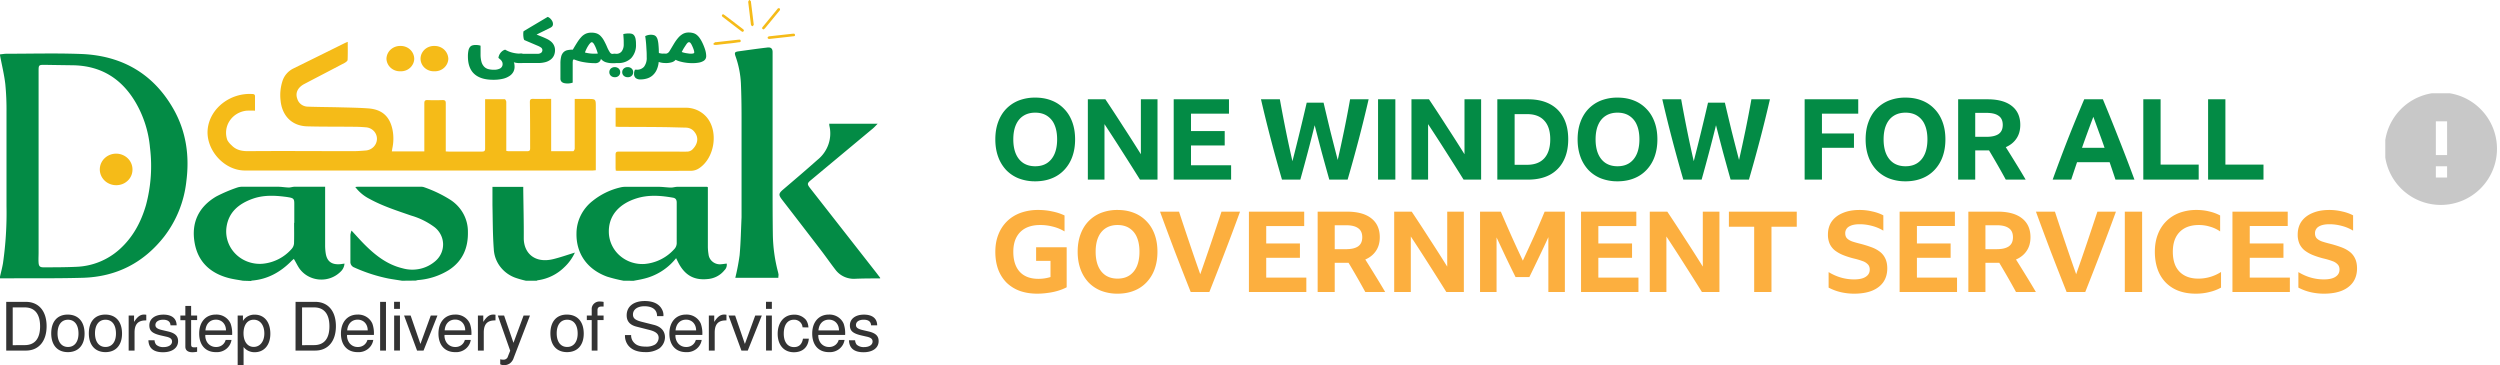 <svg xmlns="http://www.w3.org/2000/svg" width="267" height="39" fill="none" viewBox="0 0 267 39"><path fill="#038b45" d="M110.561 10.424q.972 0 1.752.312a3.65 3.65 0 0 1 1.344.9q.564.576.864 1.404.3.816.3 1.848 0 1.02-.3 1.848a4 4 0 0 1-.864 1.416 3.65 3.65 0 0 1-1.344.9q-.78.312-1.752.312a4.8 4.8 0 0 1-1.764-.312 3.8 3.8 0 0 1-1.344-.9 4.1 4.1 0 0 1-.852-1.416q-.3-.828-.3-1.848 0-1.032.3-1.848.3-.828.852-1.404a3.8 3.8 0 0 1 1.344-.9 4.8 4.8 0 0 1 1.764-.312m0 7.332q.744 0 1.26-.336.528-.348.804-.984.276-.648.276-1.548 0-.912-.276-1.548a2.1 2.1 0 0 0-.804-.972q-.516-.336-1.26-.336-.732 0-1.26.336t-.804.972-.276 1.548q0 .9.276 1.548.276.636.804.984.528.336 1.26.336m5.621 1.428v-8.58h1.872q.972 1.452 1.908 2.916.948 1.452 1.884 2.952v-5.868h1.776v8.58h-1.872q-.936-1.5-1.896-3a190 190 0 0 0-1.896-2.928v5.928zm9.169-8.58h5.904v1.536h-4.056V14h3.6v1.536h-3.6v2.112h4.284v1.536h-6.132zm11.338 0q.3 1.668.636 3.336t.708 3.276a263 263 0 0 0 1.524-6.252h1.8q.36 1.536.732 3.072.384 1.524.78 3.048.36-1.584.696-3.216t.624-3.264h1.98q-.504 2.184-1.068 4.332a165 165 0 0 1-1.176 4.248h-1.956a393 393 0 0 1-.804-2.904q-.384-1.452-.756-2.904a193 193 0 0 1-1.536 5.808h-1.956q-.612-2.1-1.176-4.248a149 149 0 0 1-1.068-4.332zm10.487 0h1.848v8.58h-1.848zm3.568 8.58v-8.58h1.872q.972 1.452 1.908 2.916.948 1.452 1.884 2.952v-5.868h1.776v8.58h-1.872q-.936-1.5-1.896-3a190 190 0 0 0-1.896-2.928v5.928zm9.17-8.58h3.276q1.368 0 2.328.504t1.464 1.464q.504.948.504 2.304t-.516 2.328a3.5 3.5 0 0 1-1.464 1.476q-.96.504-2.328.504h-3.264zm3.168 6.996q1.212 0 1.848-.696.636-.708.636-2.028 0-1.308-.636-1.992-.624-.696-1.836-.696h-1.332V17.6zm9.667-7.176q.972 0 1.752.312a3.65 3.65 0 0 1 1.344.9q.564.576.864 1.404.3.816.3 1.848 0 1.02-.3 1.848a4 4 0 0 1-.864 1.416 3.65 3.65 0 0 1-1.344.9q-.78.312-1.752.312a4.8 4.8 0 0 1-1.764-.312 3.8 3.8 0 0 1-1.344-.9 4.1 4.1 0 0 1-.852-1.416q-.3-.828-.3-1.848 0-1.032.3-1.848.3-.828.852-1.404a3.8 3.8 0 0 1 1.344-.9 4.8 4.8 0 0 1 1.764-.312m0 7.332q.744 0 1.26-.336.528-.348.804-.984.276-.648.276-1.548 0-.912-.276-1.548a2.1 2.1 0 0 0-.804-.972q-.516-.336-1.26-.336-.732 0-1.26.336t-.804.972-.276 1.548q0 .9.276 1.548.276.636.804.984.528.336 1.26.336m6.8-7.152q.3 1.668.636 3.336t.708 3.276a263 263 0 0 0 1.524-6.252h1.8q.36 1.536.732 3.072.384 1.524.78 3.048.36-1.584.696-3.216t.624-3.264h1.98q-.504 2.184-1.068 4.332a165 165 0 0 1-1.176 4.248h-1.956a393 393 0 0 1-.804-2.904q-.384-1.452-.756-2.904a193 193 0 0 1-1.536 5.808h-1.956q-.612-2.1-1.176-4.248a149 149 0 0 1-1.068-4.332zm13.187 0h5.724v1.536h-3.876v2.112h3.42v1.536h-3.42v3.396h-1.848zm10.773-.18q.972 0 1.752.312a3.65 3.65 0 0 1 1.344.9q.564.576.864 1.404.3.816.3 1.848 0 1.02-.3 1.848a4 4 0 0 1-.864 1.416 3.65 3.65 0 0 1-1.344.9q-.78.312-1.752.312a4.8 4.8 0 0 1-1.764-.312 3.8 3.8 0 0 1-1.344-.9 4.1 4.1 0 0 1-.852-1.416q-.3-.828-.3-1.848 0-1.032.3-1.848.3-.828.852-1.404a3.8 3.8 0 0 1 1.344-.9 4.8 4.8 0 0 1 1.764-.312m0 7.332q.744 0 1.26-.336.528-.348.804-.984.276-.648.276-1.548 0-.912-.276-1.548a2.1 2.1 0 0 0-.804-.972q-.516-.336-1.26-.336-.732 0-1.26.336t-.804.972-.276 1.548q0 .9.276 1.548.276.636.804.984.528.336 1.26.336m5.621 1.428v-8.58h3.132q1.692 0 2.592.708.912.708.912 2.028 0 .852-.408 1.452-.396.6-1.14.924.54.852 1.068 1.716.528.852 1.056 1.752h-2.124a85 85 0 0 0-1.788-3.12h-1.476v3.12zm1.824-4.572h1.2q.852 0 1.296-.3.444-.312.444-.972 0-.672-.444-.972-.432-.312-1.284-.312h-1.212zm13.634-4.008a218 218 0 0 1 1.728 4.284 189 189 0 0 1 1.644 4.296h-2.028q-.312-.948-.624-1.86h-3.48q-.312.924-.624 1.86h-1.98a183 183 0 0 1 1.656-4.404q.852-2.148 1.716-4.176zm-2.232 5.184h2.412a59 59 0 0 0-.6-1.668q-.3-.84-.6-1.644-.624 1.644-1.212 3.312m6.548-5.184h1.848v6.972h4.068v1.608h-5.916zm6.92 0h1.848v6.972h4.068v1.608h-5.916z"/><path fill="#fcaf3f" d="M110.789 31.364q-1.044 0-1.884-.3a4 4 0 0 1-1.416-.888 4 4 0 0 1-.888-1.416q-.3-.828-.3-1.872 0-1.02.324-1.836a4 4 0 0 1 .924-1.416q.6-.588 1.44-.9a5.5 5.5 0 0 1 1.896-.312q.78 0 1.488.156.72.144 1.32.432v1.704a4.4 4.4 0 0 0-1.212-.504 5.2 5.2 0 0 0-1.404-.18q-.9 0-1.548.336a2.3 2.3 0 0 0-.972.972q-.336.636-.336 1.548 0 1.392.696 2.148.696.744 1.992.744a4.4 4.4 0 0 0 1.284-.192V27.86h-1.536v-1.452h3.264v4.272q-.408.216-.924.372t-1.08.228a8 8 0 0 1-1.128.084m8.566-8.94q.972 0 1.752.312a3.65 3.65 0 0 1 1.344.9q.564.576.864 1.404.3.816.3 1.848 0 1.02-.3 1.848a4 4 0 0 1-.864 1.416 3.65 3.65 0 0 1-1.344.9q-.78.312-1.752.312a4.8 4.8 0 0 1-1.764-.312 3.8 3.8 0 0 1-1.344-.9 4.1 4.1 0 0 1-.852-1.416q-.3-.828-.3-1.848 0-1.032.3-1.848.3-.828.852-1.404a3.8 3.8 0 0 1 1.344-.9 4.8 4.8 0 0 1 1.764-.312m0 7.332q.744 0 1.26-.336.528-.348.804-.984.276-.648.276-1.548 0-.912-.276-1.548a2.1 2.1 0 0 0-.804-.972q-.516-.336-1.26-.336-.732 0-1.26.336t-.804.972-.276 1.548q0 .9.276 1.548.276.636.804.984.528.336 1.26.336m6.564-7.152q.552 1.68 1.116 3.348t1.152 3.336a275 275 0 0 0 1.152-3.336 410 410 0 0 0 1.116-3.348h1.98a234 234 0 0 1-1.608 4.296q-.816 2.136-1.668 4.284h-1.992a476 476 0 0 1-1.68-4.296 354 354 0 0 1-1.596-4.284zm7.465 0h5.904v1.536h-4.056V26h3.6v1.536h-3.6v2.112h4.284v1.536h-6.132zm7.341 8.58v-8.58h3.132q1.692 0 2.592.708.912.708.912 2.028 0 .852-.408 1.452-.396.6-1.14.924.54.852 1.068 1.716.528.852 1.056 1.752h-2.124a85 85 0 0 0-1.788-3.12h-1.476v3.12zm1.824-4.572h1.2q.852 0 1.296-.3.444-.312.444-.972 0-.672-.444-.972-.432-.312-1.284-.312h-1.212zm6.35 4.572v-8.58h1.872q.972 1.452 1.908 2.916.948 1.452 1.884 2.952v-5.868h1.776v8.58h-1.872q-.936-1.5-1.896-3a190 190 0 0 0-1.896-2.928v5.928zm9.169 0v-8.58h2.22q.564 1.32 1.152 2.64.588 1.308 1.2 2.592.6-1.284 1.188-2.58.588-1.308 1.14-2.652h2.16v8.58h-1.764v-5.856q-.492 1.08-1.008 2.148-.504 1.056-1.02 2.112h-1.476q-.528-1.056-1.032-2.112-.504-1.068-.996-2.124v5.832zm10.787-8.58h5.904v1.536h-4.056V26h3.6v1.536h-3.6v2.112h4.284v1.536h-6.132zm7.341 8.58v-8.58h1.872q.972 1.452 1.908 2.916.948 1.452 1.884 2.952v-5.868h1.776v8.58h-1.872q-.936-1.5-1.896-3a190 190 0 0 0-1.896-2.928v5.928zm8.45-8.58h7.248v1.608h-2.7v6.972h-1.848v-6.972h-2.7zm13.374 8.76a6.4 6.4 0 0 1-1.404-.156 5.4 5.4 0 0 1-1.32-.492V29.06q1.284.78 2.724.78.816 0 1.236-.276.432-.276.432-.768 0-.372-.216-.576a1.35 1.35 0 0 0-.552-.336 7 7 0 0 0-.78-.24 9 9 0 0 1-1.248-.384 3.8 3.8 0 0 1-.912-.504 2 2 0 0 1-.564-.708 2.4 2.4 0 0 1-.192-.996q0-.816.408-1.404.42-.588 1.176-.9.756-.324 1.8-.324.684 0 1.344.156.672.144 1.188.42v1.632a4.5 4.5 0 0 0-1.2-.504q-.66-.18-1.332-.18-.732 0-1.14.252a.8.8 0 0 0-.396.72q0 .336.192.54.192.192.54.324.36.12.84.24.612.156 1.14.348.528.18.924.468.408.288.624.732.228.444.228 1.092 0 .852-.42 1.464-.42.6-1.212.924-.792.312-1.908.312m4.859-8.76h5.904v1.536h-4.056V26h3.6v1.536h-3.6v2.112h4.284v1.536h-6.132zm7.341 8.58v-8.58h3.132q1.692 0 2.592.708.912.708.912 2.028 0 .852-.408 1.452-.396.6-1.14.924.54.852 1.068 1.716.528.852 1.056 1.752h-2.124a85 85 0 0 0-1.788-3.12h-1.476v3.12zm1.824-4.572h1.2q.852 0 1.296-.3.444-.312.444-.972 0-.672-.444-.972-.432-.312-1.284-.312h-1.212zm7.422-4.008q.552 1.68 1.116 3.348t1.152 3.336a275 275 0 0 0 1.152-3.336 410 410 0 0 0 1.116-3.348h1.98a234 234 0 0 1-1.608 4.296q-.816 2.136-1.668 4.284h-1.992a476 476 0 0 1-1.68-4.296 354 354 0 0 1-1.596-4.284zm7.464 0h1.848v8.58h-1.848zm7.588 8.76q-1.02 0-1.836-.3a3.8 3.8 0 0 1-1.38-.888 3.85 3.85 0 0 1-.864-1.404q-.3-.84-.3-1.884 0-1.02.312-1.836a3.9 3.9 0 0 1 .9-1.416q.588-.588 1.404-.9a5.2 5.2 0 0 1 1.848-.312q.708 0 1.332.156.636.144 1.176.432v1.704a3.6 3.6 0 0 0-1.068-.504 4 4 0 0 0-1.212-.18q-.876 0-1.5.336a2.3 2.3 0 0 0-.948.972q-.324.636-.324 1.548t.312 1.56q.324.636.936.972t1.464.336a4.46 4.46 0 0 0 2.436-.708v1.668a4.7 4.7 0 0 1-1.224.468q-.696.18-1.464.18m3.907-8.76h5.904v1.536h-4.056V26h3.6v1.536h-3.6v2.112h4.284v1.536h-6.132zm9.766 8.76a6.4 6.4 0 0 1-1.404-.156 5.4 5.4 0 0 1-1.32-.492V29.06q1.284.78 2.724.78.816 0 1.236-.276.432-.276.432-.768 0-.372-.216-.576a1.35 1.35 0 0 0-.552-.336 7 7 0 0 0-.78-.24 9 9 0 0 1-1.248-.384 3.8 3.8 0 0 1-.912-.504 2 2 0 0 1-.564-.708 2.4 2.4 0 0 1-.192-.996q0-.816.408-1.404.42-.588 1.176-.9.756-.324 1.8-.324.684 0 1.344.156.672.144 1.188.42v1.632a4.5 4.5 0 0 0-1.2-.504q-.66-.18-1.332-.18-.732 0-1.14.252a.8.8 0 0 0-.396.72q0 .336.192.54.192.192.54.324.36.12.84.24.612.156 1.14.348.528.18.924.468.408.288.624.732.228.444.228 1.092 0 .852-.42 1.464-.42.6-1.212.924-.792.312-1.908.312"/><g clip-path="url(#a)"><path fill="#038b45" d="M0 5.808c.24-.023.484-.069.724-.069 2.641 0 5.285-.074 7.923.026 4.394.166 7.733 2.122 9.866 5.857 1.386 2.428 1.742 5.057 1.383 7.79a11.75 11.75 0 0 1-2.353 5.842c-2.172 2.775-5.044 4.295-8.665 4.413-2.828.08-5.661.043-8.495.06H0v-.178c.107-.48.237-.953.318-1.432a37.6 37.6 0 0 0 .376-6.108V11.965q.017-1.493-.127-2.981C.448 7.959.199 6.951.006 5.934zm4.122 11.874v9.307c0 .36-.027.719 0 1.08.026.36.151.484.516.48 1.187 0 2.374 0 3.56-.056a7.3 7.3 0 0 0 4.556-1.853c1.448-1.295 2.311-2.924 2.837-4.734.537-2.004.682-4.088.427-6.143a11.6 11.6 0 0 0-1.546-4.846c-1.484-2.506-3.668-3.903-6.706-3.946-1-.015-2-.026-3-.046-.594 0-.644.017-.644.587zm21.825 12.3c-.49-.09-.982-.152-1.463-.272-2.033-.519-3.338-1.75-3.695-3.766-.376-2.125.39-3.835 2.318-4.966a16 16 0 0 1 2.235-.951 1.8 1.8 0 0 1 .626-.083h3.706c.392 0 .78.074 1.172.083.205 0 .41-.083.614-.083h3.264v6.206q-.005.462.066.92c.139.858.64 1.216 1.54 1.145.145-.015.296-.04.462-.063a1.3 1.3 0 0 1-.412.859 2.9 2.9 0 0 1-1.044.668 2.95 2.95 0 0 1-2.437-.185 2.8 2.8 0 0 1-.922-.818c-.217-.315-.374-.662-.594-1.028-.104.091-.217.18-.314.286-1.149 1.146-2.502 1.899-4.179 2.033-.026 0-.05.029-.077.043zm5.463-6.183h.02v-2.065c0-.479-.091-.573-.575-.659a7 7 0 0 0-.472-.069c-1.151-.143-2.297-.171-3.404.224-1.483.532-2.572 1.432-2.792 3.053a3.35 3.35 0 0 0 .153 1.527c.17.491.45.94.823 1.313.372.372.827.66 1.33.84s1.041.25 1.576.203a4.7 4.7 0 0 0 3.077-1.58 1 1 0 0 0 .255-.574c.026-.733.009-1.474.009-2.213m35.19 6.183a16 16 0 0 1-1.751-.433c-2.128-.77-3.33-2.466-3.28-4.65a4.35 4.35 0 0 1 .462-1.904 4.5 4.5 0 0 1 1.257-1.533 7.4 7.4 0 0 1 2.991-1.452 2.2 2.2 0 0 1 .505-.058h3.545c.446 0 .89.072 1.336.08.225 0 .45-.08.68-.08h3.16c.017 0 .038.018.095.043v6.358q.004.401.07.796.024.247.146.463.123.216.325.368a1.25 1.25 0 0 0 .951.232c.17-.014.335-.04.522-.063a.81.81 0 0 1-.252.721c-.216.27-.487.491-.798.652-.31.16-.652.257-1.003.282-1.484.149-2.475-.444-3.172-1.867l-.181-.367a6.23 6.23 0 0 1-3.579 2.228c-.314.078-.635.126-.955.19zm5.673-6.16v-2.188c0-.27-.095-.467-.389-.519-1.308-.232-2.626-.335-3.916.075-1.725.544-3.093 1.772-2.932 3.851a3.42 3.42 0 0 0 1.238 2.327c.712.59 1.636.885 2.572.824a4.8 4.8 0 0 0 3.151-1.57.94.94 0 0 0 .276-.693c-.003-.716.003-1.414 0-2.107m-29.33 6.16c-.499-.08-1-.15-1.484-.24a17 17 0 0 1-3.62-1.175.64.64 0 0 1-.316-.247.6.6 0 0 1-.1-.38v-2.864q.034-.232.122-.45c.496.533.932 1.031 1.4 1.498 1.146 1.146 2.401 2.134 4.045 2.529a3.8 3.8 0 0 0 1.894.051 3.7 3.7 0 0 0 1.667-.867c.255-.232.455-.514.588-.827a2.3 2.3 0 0 0-.074-1.958 2.4 2.4 0 0 0-.647-.784 7.8 7.8 0 0 0-2.51-1.245c-1.508-.524-3.036-1.008-4.452-1.787a4.4 4.4 0 0 1-1.513-1.263 3 3 0 0 1 .258-.029h6.739a1 1 0 0 1 .315.037c.993.34 1.941.791 2.824 1.346.588.375 1.07.886 1.4 1.486.331.6.5 1.271.494 1.95.038 1.682-.546 3.117-2.042 4.082a7.3 7.3 0 0 1-3.231 1.062c-.104 0-.205.04-.297.06zM94 29.735c-.87 0-1.742 0-2.611.035a2.5 2.5 0 0 1-1.214-.207c-.38-.17-.706-.43-.95-.758-.504-.648-.97-1.323-1.468-1.977a1204 1204 0 0 0-4.226-5.492c-.406-.527-.383-.673.122-1.106 1.22-1.04 2.442-2.079 3.644-3.15a3.67 3.67 0 0 0 1.179-1.66 3.55 3.55 0 0 0 .097-2.009c0-.057 0-.12-.021-.197h5.184c-.196.194-.347.37-.525.518l-6.576 5.479c-.445.366-.454.45-.095.908l7.006 8.952c.154.197.297.395.454.593zm-37.828.247a10 10 0 0 1-1.154-.327 3.55 3.55 0 0 1-1.614-1.2 3.36 3.36 0 0 1-.668-1.858c-.118-1.567-.107-3.15-.142-4.711V19.96h3.29v.358c.021 1.718.066 3.408.054 5.115 0 1.595 1.172 2.73 3.166 2.237.769-.19 1.517-.456 2.294-.694a5 5 0 0 1-1.143 1.576 5 5 0 0 1-2.822 1.38.4.4 0 0 0-.112.049z"/><path fill="#f5bb18" d="M41.848 16.172h3.47v-5.129c0-.263.062-.366.352-.355.532.023 1.066.02 1.597 0 .279 0 .341.095.341.34v5.147c.128 0 .229.014.33.014h3.516c.297 0 .359-.08.356-.346v-5.247h2.098c.06 0 .16.187.163.287v5.226q.11.03.223.04h2.011c.244 0 .315-.088.312-.306 0-1.647 0-3.29-.027-4.934 0-.287.083-.356.362-.35.626.02 1.253 0 1.911 0v5.59h2.353c.06 0 .164-.189.164-.286v-5.295h1.362c.89 0 .89 0 .89.859v6.759c-.128 0-.238.025-.347.025H26.163c-2.282 0-4.246-2.29-3.973-4.49s2.439-3.823 4.747-3.68c.214 0 .312.077.297.286v1.495a9 9 0 0 0-.91 0c-.368.04-.722.16-1.035.35a2.4 2.4 0 0 0-.773.75 2.3 2.3 0 0 0-.231 2.05q.167.297.427.524c.487.522 1.083.653 1.813.648 3.718-.032 7.418 0 11.151 0 .478 0 .956-.035 1.434-.075.314-.037.604-.182.815-.41s.33-.522.333-.827c.002-.3-.109-.591-.314-.818a1.3 1.3 0 0 0-.796-.41 15 15 0 0 0-1.338-.064c-1.662-.02-3.32 0-4.982-.045-1.78-.043-2.713-1.266-2.858-2.727a4.9 4.9 0 0 1 .187-2.076c.089-.297.24-.573.444-.811s.457-.433.743-.572q2.742-1.35 5.48-2.707c.102-.048.205-.089.315-.134 0 .664.015 1.297-.015 1.927 0 .109-.18.24-.296.31-1.437.758-2.882 1.506-4.318 2.259-.718.378-.997.962-.753 1.606.07.23.213.432.408.579s.433.23.68.24c1.17.044 2.342.044 3.51.075.989.026 1.98.04 2.968.112 1.484.106 2.309.859 2.6 2.29.128.66.12 1.336-.024 1.991z"/><path fill="#038b45" d="M83.127 29.667h-4.596q.294-1.193.46-2.409c.121-1.346.145-2.703.207-4.055V12.569c0-1.231-.017-2.465-.07-3.694a10.1 10.1 0 0 0-.573-2.864c-.134-.39-.087-.472.335-.53 1.02-.14 2.041-.286 3.065-.406.38-.049.558.12.558.484v13.9c0 1.871 0 3.741.027 5.611.021 1.336.205 2.666.546 3.96q.042.165.065.333a2 2 0 0 0-.024.304"/><path fill="#f5bb18" d="M65.748 13.526v-2.019h7.38a3 3 0 0 1 1.29.237 2.9 2.9 0 0 1 1.048.765c1.309 1.527.864 4.416-.851 5.493a1.57 1.57 0 0 1-.772.238c-2.617.017-5.237 0-7.855 0-.065 0-.127 0-.225-.017 0-.1-.02-.198-.02-.287V16.52c0-.26.082-.332.346-.33h5.97c.458 0 .918.018 1.375 0a.83.83 0 0 0 .495-.206c.623-.604.706-1.303.252-1.878a1.1 1.1 0 0 0-.402-.345 1.2 1.2 0 0 0-.52-.13c-.873-.018-1.745-.05-2.618-.058-1.51-.017-3.02-.017-4.534-.023zM44.24 6.266a1.3 1.3 0 0 1-.12.532c-.077.168-.188.32-.326.445a1.4 1.4 0 0 1-.48.287 1.5 1.5 0 0 1-.558.082c-.38.013-.748-.12-1.026-.37a1.37 1.37 0 0 1-.457-.962 1.38 1.38 0 0 1 .447-.982 1.5 1.5 0 0 1 1.036-.39c.19-.006.38.024.558.09q.269.098.479.29a1.37 1.37 0 0 1 .447.978m.674-.008q.006-.278.122-.532c.077-.167.188-.318.326-.444q.21-.19.48-.287c.177-.064.366-.094.556-.086a1.5 1.5 0 0 1 .56.096c.177.067.34.167.478.295a1.4 1.4 0 0 1 .445.986 1.3 1.3 0 0 1-.132.527c-.08.166-.193.315-.332.438q-.212.186-.481.28a1.5 1.5 0 0 1-.556.081 1.45 1.45 0 0 1-1.034-.374 1.35 1.35 0 0 1-.32-.447 1.3 1.3 0 0 1-.112-.533m38.543-2.24-1.187.132a.5.5 0 0 1-.175 0 .13.13 0 0 1-.073-.037.123.123 0 0 1 .043-.204.4.4 0 0 1 .17-.04l2.373-.263c.11 0 .264-.06.297.108.033.17-.14.155-.25.167-.406.051-.803.094-1.198.137m-5.775.647-1.154.13a1 1 0 0 1-.128 0c-.095 0-.208 0-.202-.118 0-.055.101-.11.164-.155.062-.046.062 0 .092-.014l2.356-.264c.115 0 .279-.063.296.115.018.177-.157.149-.27.163a16 16 0 0 1-1.154.143m3.891-1.526c-.116 0-.205-.089-.173-.172a.5.5 0 0 1 .086-.129L83.01.985c.03-.037.056-.086.098-.1a.2.2 0 0 1 .157.014.2.2 0 0 1 .041.146.23.23 0 0 1-.065.106L81.727 2.99q-.073.078-.154.149m-4.356-1.633c.089.06.172.106.249.164.49.369.976.744 1.463 1.116.14.11.282.212.418.321.077.063.146.138.06.238-.087.1-.164.04-.238-.017q-1.006-.765-2.006-1.538a.2.2 0 0 1-.065-.152c.006-.046.068-.083.119-.132m3.133-.114.14 1.145c0 .043.023.092 0 .123-.024.032-.071.13-.116.135-.044.006-.119-.051-.145-.097a.5.5 0 0 1-.045-.212 404 404 0 0 1-.261-2.162.4.4 0 0 1 0-.184.5.5 0 0 1 .125-.151q.075.064.14.143c.02.028.014.08.02.12zM12.419 19.778a1.8 1.8 0 0 1-.974-.277 1.7 1.7 0 0 1-.649-.754 1.63 1.63 0 0 1-.105-.974c.066-.328.231-.629.475-.866s.555-.398.894-.464.69-.033 1.01.095c.32.127.593.343.785.62.192.278.294.605.294.939a1.62 1.62 0 0 1-.499 1.191c-.161.157-.353.28-.565.365a1.8 1.8 0 0 1-.666.125"/><path fill="#333" d="M.665 32.238H2.76c1.38 0 2.217.986 2.217 2.598s-.843 2.606-2.217 2.606H.665zm1.976 4.62c1.074 0 1.641-.693 1.641-2.005s-.567-2.022-1.64-2.022H1.358v4.035zm6.391-1.228c0 1.228-.664 1.978-1.78 1.978s-1.78-.745-1.78-2.005.655-2.004 1.76-2.004c1.103 0 1.8.73 1.8 2.03m-2.887-.03c0 .908.424 1.458 1.119 1.458.694 0 1.119-.55 1.119-1.432 0-.93-.419-1.477-1.12-1.477-.7 0-1.115.555-1.115 1.451zm6.888.031c0 1.228-.661 1.978-1.765 1.978s-1.78-.745-1.78-2.005.655-2.004 1.759-2.004 1.786.73 1.786 2.03m-2.887-.03c0 .908.427 1.458 1.122 1.458.694 0 1.118-.55 1.118-1.432 0-.93-.418-1.477-1.118-1.477s-1.122.555-1.122 1.451m4.172-1.897v.679c.359-.559.665-.785 1.065-.785q.12 0 .24.02v.607c-.857-.023-1.246.378-1.252 1.277v1.942h-.629v-3.74zm3.892 1.042c-.014-.392-.296-.598-.783-.598-.486 0-.828.212-.828.573 0 .266.217.42.725.535l.593.138c.777.177 1.104.484 1.104 1.042 0 .722-.626 1.186-1.611 1.186-.986 0-1.529-.416-1.558-1.28h.656a.77.77 0 0 0 .18.478c.214.179.493.27.775.252.543 0 .911-.238.911-.593 0-.266-.172-.415-.593-.515l-.594-.135c-.926-.215-1.237-.493-1.237-1.08 0-.69.593-1.145 1.498-1.145s1.41.412 1.416 1.145zm2.843-.558h-.64v2.577c0 .264.073.335.343.335q.15.004.297-.028v.498q-.251.05-.507.052c-.484 0-.75-.21-.75-.593v-2.83h-.532v-.495h.531v-1.028h.617v1.028h.641zm.876 1.586a1.3 1.3 0 0 0 .207.8 1.1 1.1 0 0 0 .941.486c.233.007.462-.064.648-.2a.98.98 0 0 0 .373-.55h.626c-.058.38-.262.725-.571.966-.31.241-.703.36-1.1.334-1.104 0-1.78-.75-1.78-1.985 0-1.234.7-2.027 1.78-2.027.337-.014.67.074.953.25.283.177.503.433.629.735.129.384.182.788.157 1.191zm2.207-.486c0-.67-.442-1.146-1.074-1.146s-1.068.45-1.119 1.145zm1.247-1.584h.564v.573c.127-.209.31-.381.528-.499a1.45 1.45 0 0 1 .718-.172c1.038 0 1.68.785 1.68 2.042 0 1.192-.656 1.97-1.671 1.97a1.5 1.5 0 0 1-.664-.139 1.4 1.4 0 0 1-.523-.419V39h-.632zm.626 1.899c0 .879.424 1.449 1.089 1.449s1.134-.573 1.134-1.432c0-.894-.449-1.472-1.134-1.472s-1.09.575-1.09 1.455m5.558-3.363h2.095c1.38 0 2.214.986 2.214 2.598s-.843 2.606-2.214 2.606h-2.098zm1.977 4.62c1.074 0 1.64-.693 1.64-2.005s-.566-2.022-1.64-2.022H32.26v4.035zm3.523-1.086a1.3 1.3 0 0 0 .21.8 1.08 1.08 0 0 0 .938.486c.234.007.463-.064.65-.2a1 1 0 0 0 .374-.55h.626c-.058.38-.262.724-.572.965a1.62 1.62 0 0 1-1.099.335c-1.103 0-1.78-.75-1.78-1.985 0-1.234.7-2.027 1.78-2.027.337-.013.67.075.952.251.283.176.503.433.63.734.129.384.182.788.157 1.191zm2.207-.486c0-.67-.439-1.146-1.074-1.146s-1.065.45-1.118 1.145zm1.95 2.156h-.626v-5.204h.626zm1.492-4.456h-.626v-.75h.626zm0 4.453h-.62v-3.737h.62zm1.828.003-1.386-3.74h.7l1.045 3.033 1.104-3.033h.712l-1.484 3.74zm2.932-1.67c-.02.281.053.56.208.8a1.1 1.1 0 0 0 .94.486c.234.007.462-.064.648-.2a.98.98 0 0 0 .373-.55h.635c-.057.38-.261.725-.571.966s-.703.36-1.1.334c-1.103 0-1.78-.75-1.78-1.985 0-1.234.7-2.027 1.78-2.027.337-.014.67.074.953.25a1.6 1.6 0 0 1 .63.735c.128.384.181.788.156 1.191zm2.21-.495c0-.67-.439-1.146-1.074-1.146s-1.068.45-1.118 1.146zm1.929-1.575v.679c.359-.559.664-.785 1.068-.785q.12 0 .237.02v.607c-.857-.023-1.246.378-1.252 1.277v1.942h-.626v-3.74zm4.986 0-1.74 4.528a1.17 1.17 0 0 1-.424.593 1.1 1.1 0 0 1-.593.177.86.86 0 0 1-.419-.094v-.536q.16.04.327.043a.5.5 0 0 0 .32-.091.46.46 0 0 0 .181-.273l.237-.593-1.32-3.754h.67l1 2.913 1.078-2.913zm5.744 1.928c0 1.228-.665 1.978-1.78 1.978-1.116 0-1.78-.745-1.78-2.005s.655-2.004 1.759-2.004 1.801.73 1.801 2.03m-2.887-.03c0 .908.424 1.458 1.118 1.458s1.12-.55 1.12-1.432c0-.93-.42-1.477-1.12-1.477s-1.118.555-1.118 1.451m5.006-1.413h-.65v3.256h-.617v-3.256h-.522v-.484h.522v-.636a.77.77 0 0 1 .248-.64.83.83 0 0 1 .67-.22q.176 0 .35.038v.493h-.217c-.297 0-.434.128-.434.378v.587h.65zm5.715-.421c0-.685-.493-1.057-1.36-1.057-.73 0-1.216.35-1.216.88 0 .4.24.598.89.77l1.371.346c.74.195 1.157.664 1.157 1.309a1.5 1.5 0 0 1-.16.66c-.102.205-.25.386-.433.531-.453.289-.99.43-1.531.401-.828 0-1.454-.252-1.825-.744a1.68 1.68 0 0 1-.323-1.077h.658c-.014.294.092.58.297.799.261.3.656.435 1.252.435.349.024.697-.052 1-.22a.9.9 0 0 0 .282-.317.9.9 0 0 0 .107-.405c0-.407-.297-.67-1-.842l-1.35-.344c-.715-.177-1.065-.572-1.065-1.214 0-.942.738-1.526 1.931-1.526.917 0 1.552.315 1.849.913.115.215.165.458.142.699zm1.962 2.007c-.02.282.054.561.21.8.099.152.237.277.402.363.164.085.349.128.535.123a1.05 1.05 0 0 0 .651-.2 1 1 0 0 0 .376-.55h.626c-.058.38-.262.724-.572.965a1.62 1.62 0 0 1-1.098.335c-1.104 0-1.78-.75-1.78-1.985 0-1.234.7-2.027 1.78-2.027.336-.013.669.075.952.251s.503.433.63.734c.128.384.181.788.156 1.191zm2.207-.486c0-.67-.44-1.146-1.074-1.146s-1.066.45-1.12 1.145zm1.935-1.584v.679c.356-.559.661-.785 1.065-.785q.12.001.24.02v.607c-.86-.023-1.246.378-1.255 1.277v1.942h-.626v-3.74zm2.902 3.74-1.373-3.74h.703l1.041 3.033 1.104-3.033h.703l-1.498 3.74zm3.252-4.456h-.626v-.75h.626zm0 4.453h-.62v-3.737h.62zm3.276-2.479a.85.85 0 0 0-.29-.591.9.9 0 0 0-.636-.223c-.68 0-1.08.555-1.08 1.492 0 .885.41 1.432 1.095 1.432.528 0 .852-.301.956-.9h.626c-.074.914-.665 1.45-1.597 1.45-1.059 0-1.73-.765-1.73-1.97s.68-2.043 1.74-2.043a1.6 1.6 0 0 1 1.281.556c.164.24.254.52.261.808zm1.686.812c-.019.281.054.56.208.8.1.152.239.277.403.362.165.086.35.128.537.124.234.007.463-.064.65-.2a1 1 0 0 0 .374-.55h.626c-.058.38-.262.724-.572.965a1.62 1.62 0 0 1-1.099.335c-1.104 0-1.78-.75-1.78-1.985 0-1.234.703-2.027 1.78-2.027.337-.013.67.075.952.251.283.176.503.433.63.734.126.385.178.788.154 1.191zm2.207-.486c0-.67-.439-1.146-1.074-1.146s-1.065.45-1.118 1.145zm3.425-.542c-.015-.392-.282-.598-.784-.598-.501 0-.828.212-.828.573 0 .266.217.42.724.535l.594.138c.777.177 1.104.484 1.104 1.042 0 .722-.626 1.186-1.612 1.186-.985 0-1.528-.416-1.557-1.28h.655a.8.8 0 0 0 .178.478c.216.178.495.269.778.252.543 0 .91-.238.91-.593 0-.266-.171-.415-.592-.515l-.594-.135c-.926-.215-1.237-.493-1.237-1.08 0-.69.593-1.145 1.498-1.145s1.41.412 1.416 1.145z"/><path fill="#038b45" d="M54.956 7.14c0 .177-.041.352-.119.512a1.2 1.2 0 0 1-.392.441 2.1 2.1 0 0 1-.706.312 4.3 4.3 0 0 1-1.074.115q-1.326 0-2.009-.621-.682-.622-.682-1.87a3 3 0 0 1 .059-.645.9.9 0 0 1 .166-.37.52.52 0 0 1 .264-.168 1.3 1.3 0 0 1 .341-.043q.14 0 .276.02.125.017.244.057v.902c-.006.275.025.55.095.816.049.19.145.366.279.513.119.128.273.22.445.266q.291.075.593.072c.239.011.477-.039.689-.146a.53.53 0 0 0 .194-.206.5.5 0 0 0 .058-.272.5.5 0 0 0-.039-.195.7.7 0 0 0-.098-.166 1 1 0 0 0-.142-.143l-.166-.138a1.1 1.1 0 0 1 .451-.753.8.8 0 0 1 .27-.126c.24.142.501.25.774.318.307.077.624.114.94.111h.11c.11.148.162.329.146.51a.9.9 0 0 1-.044.287.7.7 0 0 1-.095.206h-.392a2 2 0 0 1-.368-.046 1 1 0 0 1-.148-.046.8.8 0 0 1 .062.232q.017.132.018.264"/><path fill="#038b45" d="M57.4 5.745c.14.01.28-.03.393-.109a.36.36 0 0 0 .133-.257.35.35 0 0 0-.104-.27 1.7 1.7 0 0 0-.397-.223l-1.43-.61a.6.6 0 0 1-.08-.247 2 2 0 0 1-.03-.312v-.2q.012-.095.035-.186l2.573-1.527a.8.8 0 0 1 .21.118 1.05 1.05 0 0 1 .306.398q.046.115.048.237a.4.4 0 0 1-.063.235.6.6 0 0 1-.246.186l-1.442.713.54.218q.282.113.543.238.246.114.454.286c.14.116.25.26.325.422s.112.337.108.515c0 .186-.037.371-.11.544a1.15 1.15 0 0 1-.332.43 1.6 1.6 0 0 1-.564.286q-.391.106-.798.1h-1.727a.7.7 0 0 1-.228-.26.8.8 0 0 1-.086-.376q0-.179.05-.352zm8.309 0c.11.148.161.328.145.51a1 1 0 0 1-.041.286.8.8 0 0 1-.095.206h-.255c-.274.01-.546-.03-.805-.117a1.14 1.14 0 0 1-.48-.341.57.57 0 0 1-.184.326.64.64 0 0 1-.445.132 7 7 0 0 1-1.211-.109 4.8 4.8 0 0 1-1.015-.286q-.115-.001-.136.083a2 2 0 0 0-.024.367v2.022a1.7 1.7 0 0 1-.834.068.7.7 0 0 1-.243-.08.46.46 0 0 1-.17-.163.5.5 0 0 1-.062-.27V6.808q-.008-.383.077-.756c.038-.17.12-.33.24-.46a.84.84 0 0 1 .413-.23q.293-.065.594-.06.267-.458.486-.799.193-.305.44-.573c.133-.14.293-.254.471-.335a1.5 1.5 0 0 1 .594-.109 1.7 1.7 0 0 1 .534.078c.157.053.299.14.415.254q.211.209.356.464.195.347.35.71.12.3.297.573.048.091.137.146a.4.4 0 0 0 .196.058zm-1.86-.026a7 7 0 0 0-.214-.61 3 3 0 0 0-.181-.37.6.6 0 0 0-.146-.183.2.2 0 0 0-.11-.048.25.25 0 0 0-.148.086 1.5 1.5 0 0 0-.193.24q-.114.17-.204.352a4 4 0 0 0-.182.419q.22.063.446.091.254.038.51.037h.214l.201-.014z"/><path fill="#038b45" d="M65.659 8.245a.6.6 0 0 1-.422-.155.54.54 0 0 1 0-.77.65.65 0 0 1 .837 0 .51.51 0 0 1 .163.39.5.5 0 0 1-.154.38.56.56 0 0 1-.424.155m.154-2.5a.7.7 0 0 0 .333-.062.7.7 0 0 0 .26-.21c.15-.224.222-.488.208-.753 0-.241 0-.453-.015-.636-.014-.184-.02-.33-.03-.444a2.5 2.5 0 0 1 .573-.069q.161-.001.318.034a.5.5 0 0 1 .25.158.9.9 0 0 1 .16.352q.06.303.053.61a2.03 2.03 0 0 1-.514 1.487c-.187.178-.41.316-.656.406s-.508.129-.77.115h-.298a.7.7 0 0 1-.225-.26.8.8 0 0 1-.09-.376q.001-.18.051-.352zm1.226 2.5a.6.6 0 0 1-.425-.155.5.5 0 0 1-.16-.38.49.49 0 0 1 .17-.39.6.6 0 0 1 .415-.152.6.6 0 0 1 .418.152.52.52 0 0 1 .166.39.5.5 0 0 1-.154.38.57.57 0 0 1-.43.155m.774-.802a1 1 0 0 0 .097 0h.084a.98.98 0 0 0 .792-.318c.213-.3.313-.662.282-1.025 0-.218 0-.435-.015-.656-.015-.22-.024-.43-.039-.63a11 11 0 0 0-.106-.954 1.3 1.3 0 0 1 .605-.149q.166-.002.326.043a.5.5 0 0 1 .238.158.9.9 0 0 1 .157.32q.068.263.089.53.021.232.033.45c.009.146 0 .287.017.45q.147.039.297.057.148.02.297.02h.11a.6.6 0 0 1 .1.212 1.16 1.16 0 0 1-.002.573.7.7 0 0 1-.092.206h-.033a2 2 0 0 1-.383-.032 2 2 0 0 1-.317-.083 2.6 2.6 0 0 1-.238.888 1.75 1.75 0 0 1-.442.573 1.6 1.6 0 0 1-.593.312 2.4 2.4 0 0 1-.674.095.78.78 0 0 1-.507-.144.57.57 0 0 1-.178-.455q0-.108.02-.215.025-.116.075-.226"/><path fill="#038b45" d="M72.16 6.386a.85.85 0 0 1-.355.244c-.243.08-.499.115-.754.103a.7.7 0 0 1-.226-.26.8.8 0 0 1-.086-.376q-.001-.18.05-.352h.197a.65.65 0 0 0 .296-.063.55.55 0 0 0 .223-.224c.178-.286.344-.572.495-.822q.2-.332.457-.627.211-.24.493-.398c.182-.094.386-.142.593-.14q.24-.002.472.057c.137.036.266.098.377.183q.181.143.315.33.17.238.296.501.175.36.297.739a2.4 2.4 0 0 1 .122.704.64.64 0 0 1-.063.287.6.6 0 0 1-.231.24q-.214.122-.457.17-.373.068-.754.062-.24 0-.48-.026a5 5 0 0 1-.912-.18 2 2 0 0 1-.365-.152m1.425-1.878a.22.22 0 0 0-.134.051q-.095.091-.166.2-.11.165-.231.353c-.08.126-.16.286-.244.438q.092.042.19.066.116.03.25.057l.273.04q.13.02.264.02a.8.8 0 0 0 .276-.034.1.1 0 0 0 .06-.036.1.1 0 0 0 .023-.064 1 1 0 0 0-.021-.158 2 2 0 0 0-.062-.206 4 4 0 0 0-.187-.432 1 1 0 0 0-.146-.227.2.2 0 0 0-.145-.068"/></g><g clip-path="url(#b)"><path fill="#c8c8c8" d="M256.507 20.202a6 6 0 0 1-1.831-4.264 6 6 0 0 1 1.757-4.295 5.997 5.997 0 0 1 8.558.075 5.998 5.998 0 0 1-4.264 10.168 6 6 0 0 1-4.22-1.684m3.642-7.242v3.6h1.2v-3.6zm0 4.8v1.2h1.2v-1.2z"/></g><defs><clipPath id="a"><path fill="#fff" d="M0 0h94v39H0z"/></clipPath><clipPath id="b"><path fill="#fff" d="M254.749 9.96h12v12h-12z"/></clipPath></defs></svg>